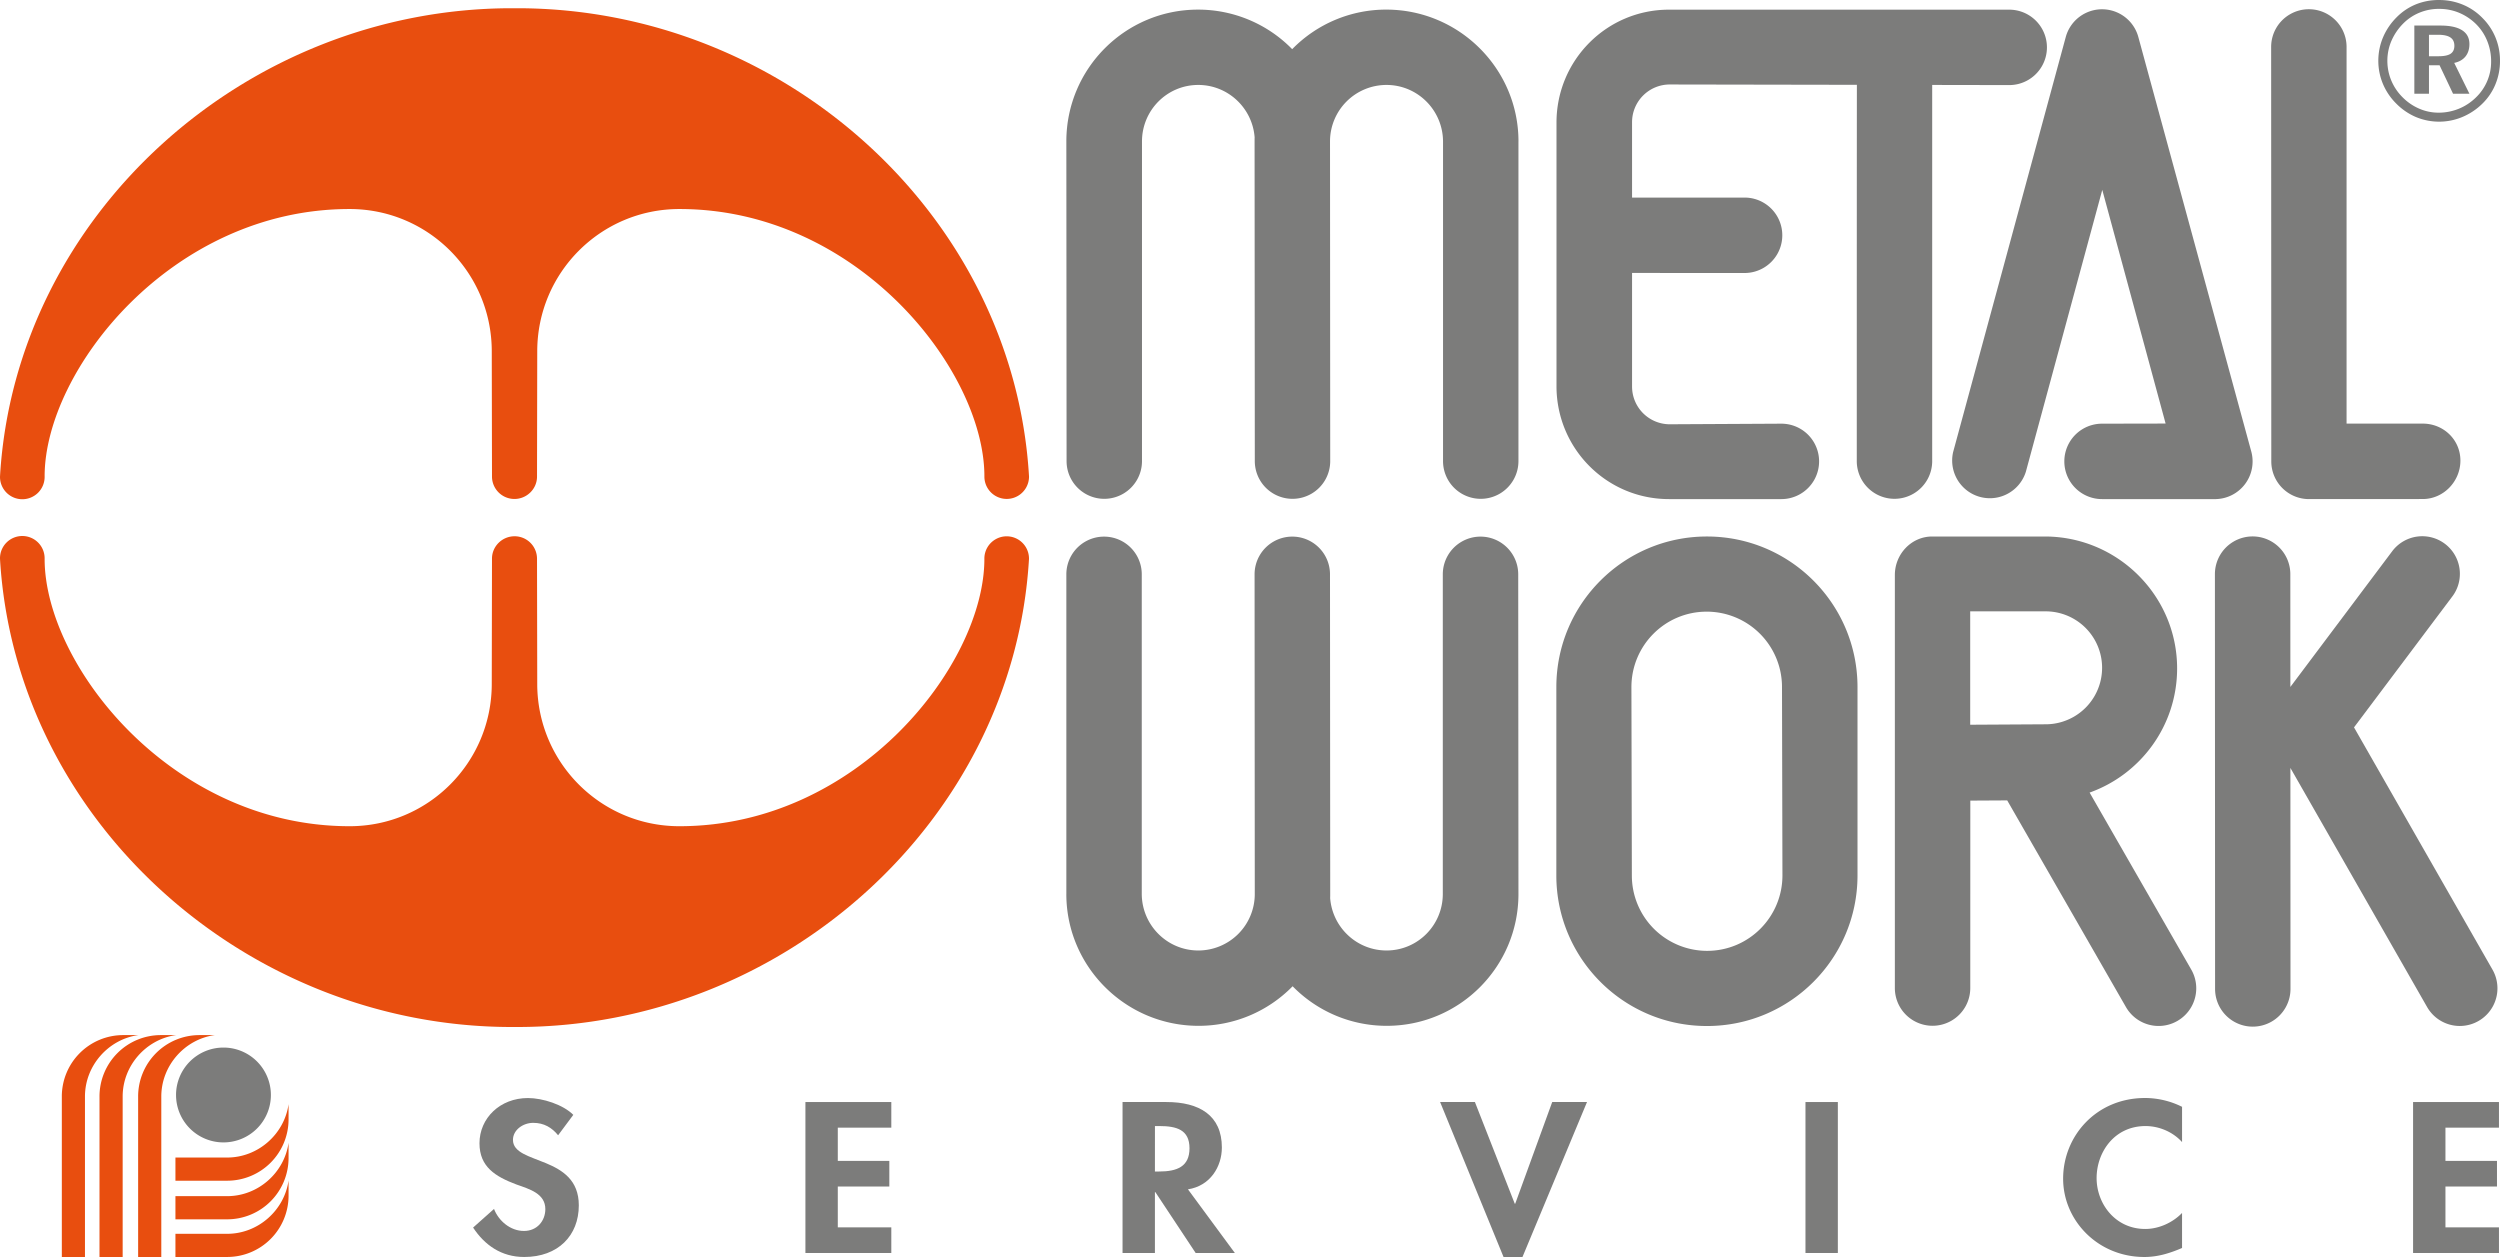 <svg xmlns="http://www.w3.org/2000/svg" xmlns:xlink="http://www.w3.org/1999/xlink" viewBox="0 0 5637.75 2834.65"><defs><style>.cls-1{fill:none;}.cls-2{clip-path:url(#clip-path);}.cls-3,.cls-4{fill:#7c7c7b;}.cls-3,.cls-5{fill-rule:evenodd;}.cls-5{fill:#e84e0f;}</style><clipPath id="clip-path" transform="translate(0 0)"><rect class="cls-1" width="5637.75" height="2834.64"/></clipPath></defs><g id="Livello_2" data-name="Livello 2"><g id="Livello_1-2" data-name="Livello 1"><g class="cls-2"><path class="cls-3" d="M3679,1549.66c0-94.29,76-170.31,169.78-170.31a169.8,169.8,0,0,1,169.8,169.81l1,424.8c0,94.28-76,170.3-169.79,170.3A169.79,169.79,0,0,1,3680,1974.46Zm-169.28-.74c.28-187.31,152.2-339.07,339.57-339.07s339.29,151.76,339.58,339.07v425.77c-.29,187.32-152.22,339.08-339.58,339.08S3510,2162,3509.68,1974.69Z" transform="translate(0 0)"/><path class="cls-4" d="M4443,1634.35l170-1a127.35,127.35,0,0,0,.18-254.7H4443Zm269.27,153,229.25,399.19a84.89,84.89,0,1,1-147.3,84.44l-267.76-466-83.21.47-.09,422.73a85,85,0,0,1-170.07,0V1296.64c0-47.09,37.31-86.78,84.2-86.78h253.9c164.11,0,298.43,133.37,298.43,297.48,0,129.11-82.32,239-197.35,280" transform="translate(0 0)"/><path class="cls-5" d="M1166.24,18.57c600.53,0,1118.37,465.84,1154.16,1053.49l.15,2.73a50.32,50.32,0,1,1-100.64,0l0-.64c0-238.84-286-602.77-687.44-602.77H1532c-177.22,0-320.45,143.67-320.45,320.91l-.51,282.5c0,27.85-23.07,50.43-50.91,50.43a50.61,50.61,0,0,1-50.64-50.43l-.52-282.5c0-177.24-143.23-320.91-320.45-320.91h-.43c-401.46,0-687.44,363.93-687.44,602.77l0,.64a50.32,50.32,0,1,1-100.63,0l.14-2.73C35.93,484.41,553.78,18.57,1154.3,18.57Z" transform="translate(0 0)"/><path class="cls-5" d="M1154.3,2316C553.78,2316,35.93,1850.14.14,1262.49L0,1259.76a50.32,50.32,0,1,1,100.63,0l0,.65c0,238.84,286,602.76,687.44,602.76h.43c177.22,0,320.45-143.67,320.45-320.91l.52-282.5c0-27.85,23.06-50.43,50.9-50.43a50.61,50.61,0,0,1,50.65,50.43l.51,282.5c0,177.24,143.23,320.91,320.45,320.91h.43c401.46,0,687.44-363.92,687.44-602.76l0-.65a50.32,50.32,0,1,1,100.64,0l-.14,2.73C2284.61,1850.14,1766.77,2316,1166.24,2316Z" transform="translate(0 0)"/><path class="cls-4" d="M3424.25,319v720.86a85,85,0,0,1-170.07,0V319c-.38-70.34-57.19-127.44-127.51-127.44a127.35,127.35,0,0,0-127.35,127.35l.46,720.95a85,85,0,0,1-170.07,0l-.51-721c0-3.05,0-6.07.13-9.08-5-66-59.91-118.22-127.14-118.22-70.33,0-126.89,57.1-126.89,127.44v720.86a85,85,0,0,1-170.06,0l-.52-721c0-164.12,132.84-297.16,297-297.16A296.23,296.23,0,0,1,2914,110.9a295.92,295.92,0,0,1,212.19-89.24c164.1,0,298.11,133.19,298.11,297.3" transform="translate(0 0)"/><path class="cls-4" d="M2404.72,2016V1295.17a85,85,0,0,1,170.07,0V2016c.38,70.34,57.19,127.44,127.52,127.44a127.34,127.34,0,0,0,127.34-127.35l-.45-720.95a85,85,0,0,1,170.07,0l.5,721c0,3,0,6.06-.13,9.07,5,66,59.91,118.22,127.13,118.22,70.34,0,126.89-57.1,126.89-127.44V1295.17a85,85,0,0,1,170.08,0l.51,721c0,164.12-132.84,297.16-296.94,297.16A296.18,296.18,0,0,1,2915,2224.1a296,296,0,0,1-212.2,89.24c-164.1,0-298.11-133.19-298.11-297.31" transform="translate(0 0)"/><path class="cls-3" d="M5121.67,105.86a85,85,0,0,1,170.08,0V955.29h171.83c46.88,0,84.89,36.5,84.89,83.39s-38,86.69-84.89,86.69l-256.58.15a85,85,0,0,1-85-84.91Z" transform="translate(0 0)"/><path class="cls-4" d="M3680.46,445.56h253.75a85,85,0,0,1,0,170.08c-31.38,0-178.74,0-253.75-.15v256.4a85.05,85.05,0,0,0,85.08,84.9l251.65-1.36a85,85,0,0,1,0,170.09H3763.78c-140.65,0-253.73-114-253.73-254.71V276.5c0-140.67,113.08-254.7,253.73-254.7H4531a85,85,0,0,1,0,170.08l-173.71-.31v848.25a85,85,0,0,1-170.07,0c0-36.66,0-673.5.25-848.55l-421.94-.75a85.05,85.05,0,0,0-85.08,84.9Z" transform="translate(0 0)"/><path class="cls-4" d="M4658.51,83.47a84.8,84.8,0,0,1,163.67.08L5077,1018.79a85,85,0,0,1-79.81,106.73H4740.32a85,85,0,0,1,0-170.09l143.36-.28L4740.84,428.21l-172.16,635.05a85,85,0,0,1-164-44.47Z" transform="translate(0 0)"/><path class="cls-4" d="M4994.84,1294.74a85,85,0,0,1,170.08,0l.09,254.37L5394,1244a84.82,84.82,0,1,1,135.53,102l-221,294.31,312.21,546.18A84.9,84.9,0,1,1,5473.4,2271l-308.32-539.23.2,498.37a85,85,0,0,1-170.06,0Z" transform="translate(0 0)"/><path class="cls-3" d="M5477.57,78.43v48.4h21.7q18.52,0,27.06-5.57,8.54-5.73,8.53-18,0-12.8-8.91-18.73-8.89-6.12-28.18-6.12Zm-33-20.77h59.13q32.09,0,48.58,10.57t16.5,31.16q0,16.88-8.89,28-8.91,11-25.4,14.46l34.29,69.54h-36.89l-30.41-64.15h-23.91v64.15h-33ZM5500.74,20a115.25,115.25,0,0,0-44.5,8.53,111.2,111.2,0,0,0-37.07,24.85,127.51,127.51,0,0,0-26.33,38.94,113.69,113.69,0,0,0-9.09,44.68,115,115,0,0,0,8.73,44.32A116.44,116.44,0,0,0,5417.69,219a118.55,118.55,0,0,0,37.81,26,108.83,108.83,0,0,0,43.39,9.09,120.16,120.16,0,0,0,45.6-8.72,118.3,118.3,0,0,0,38.95-25.59,111.15,111.15,0,0,0,34.29-80.84,121.4,121.4,0,0,0-8.52-45.8,113.38,113.38,0,0,0-24.85-38.19,120.68,120.68,0,0,0-38.55-26,115.05,115.05,0,0,0-45.07-8.9m-.36-20a137.89,137.89,0,0,1,53.38,10.38A132.65,132.65,0,0,1,5598.64,41a133.21,133.21,0,0,1,29.11,43.94,136.19,136.19,0,0,1,10,52.1,136.8,136.8,0,0,1-10.37,53.22,128.81,128.81,0,0,1-29.86,43.94A142.12,142.12,0,0,1,5552.46,264a135.68,135.68,0,0,1-104.55-.19,138.71,138.71,0,0,1-44.68-30.78,136.73,136.73,0,0,1-29.67-44.31,134.06,134.06,0,0,1-10.2-51.74,135.7,135.7,0,0,1,10.57-52.65,142.24,142.24,0,0,1,30.77-45.43,130.93,130.93,0,0,1,43.39-29.11A138.26,138.26,0,0,1,5500.38,0" transform="translate(0 0)"/><path class="cls-4" d="M1258.59,2560.14c-13.9-17.16-31.78-28-56.12-28-23.34,0-45.69,16.26-45.69,38.38,0,57.34,148.5,33.41,148.5,147.64,0,68.18-46.69,116.48-123.17,116.48-51.65,0-89.39-27.09-115.22-66.36l47.18-42c9.93,26.18,36.26,49.66,67.54,49.66,29.8,0,48.18-23,48.18-49.21,0-35.22-35.76-45.15-65.06-55.54-48.17-18.06-83.44-40.18-83.44-93,0-56.44,46.19-102,109.26-102,33.28,0,79.47,14.9,102.31,37.92Z" transform="translate(0 0)"/><polygon class="cls-4" points="1889.31 2542.98 1889.31 2617.93 2005.53 2617.93 2005.53 2675.72 1889.31 2675.72 1889.31 2767.82 2010 2767.82 2010 2825.62 1816.31 2825.62 1816.31 2485.19 2010 2485.19 2010 2542.98 1889.31 2542.98"/><path class="cls-4" d="M2784.74,2825.62h-88.4l-90.89-137.26h-1v137.26h-73V2485.19h98.83c74,0,125.15,29.8,125.15,102.49,0,43.34-26.32,86.68-76.48,94.36Zm-180.28-183.76h9.44c40.22,0,68.53-10.84,68.53-52.38,0-42-29.3-50.11-68-50.11h-9.93Z" transform="translate(0 0)"/><polygon class="cls-4" points="3415.96 2714.55 3416.95 2714.55 3500.39 2485.19 3578.86 2485.19 3433.34 2834.64 3390.63 2834.64 3247.6 2485.19 3326.07 2485.19 3415.96 2714.55"/><rect class="cls-4" x="4071.52" y="2485.19" width="73.01" height="340.43"/><path class="cls-4" d="M4920.76,2575.49c-20.36-22.58-51.15-36.12-82.44-36.12-70,0-110.25,58.69-110.25,117.39,0,57.34,41.71,114.68,109.75,114.68,31.29,0,62.58-14.9,82.94-36.12v79c-27.31,11.74-54.63,20.31-84.92,20.31-105.29,0-183.26-82.62-183.26-176.53,0-96.62,75-182,184.75-182a187.85,187.85,0,0,1,83.43,19.87Z" transform="translate(0 0)"/><polygon class="cls-4" points="5514.73 2542.98 5514.73 2617.93 5630.95 2617.93 5630.95 2675.72 5514.73 2675.72 5514.73 2767.82 5635.42 2767.82 5635.42 2825.62 5441.73 2825.62 5441.73 2485.19 5635.42 2485.19 5635.42 2542.98 5514.73 2542.98"/><path class="cls-4" d="M397,2469.32a106.94,106.94,0,1,1,106.94,106.93A106.94,106.94,0,0,1,397,2469.32" transform="translate(0 0)"/><path class="cls-5" d="M397,2334.25c-67.31,9.41-120.38,68.56-120.38,138.48v361.91H224.37V2472.73a138.42,138.42,0,0,1,138.41-138.48Z" transform="translate(0 0)"/><path class="cls-5" d="M484.13,2334.25c-67.32,9.41-120.38,68.56-120.38,138.48v361.91H311.5V2472.73a138.42,138.42,0,0,1,138.41-138.48Z" transform="translate(0 0)"/><path class="cls-5" d="M312,2334.25c-67.31,9.41-120.38,68.56-120.38,138.48v361.91H139.42V2472.73a138.42,138.42,0,0,1,138.41-138.48Z" transform="translate(0 0)"/><path class="cls-5" d="M650.74,2577.08c-9.4,67.31-68.55,120.37-138.48,120.37H395.63v52.24H512.26a138.41,138.41,0,0,0,138.48-138.41Z" transform="translate(0 0)"/><path class="cls-5" d="M650.74,2490c-9.4,67.31-68.55,120.37-138.48,120.37H395.63v52.24H512.26a138.41,138.41,0,0,0,138.48-138.41Z" transform="translate(0 0)"/><path class="cls-5" d="M650.75,2662c-9.41,67.31-68.56,120.37-138.49,120.37H395.63v52.24H512.26a138.41,138.41,0,0,0,138.49-138.4Z" transform="translate(0 0)"/></g></g></g></svg>